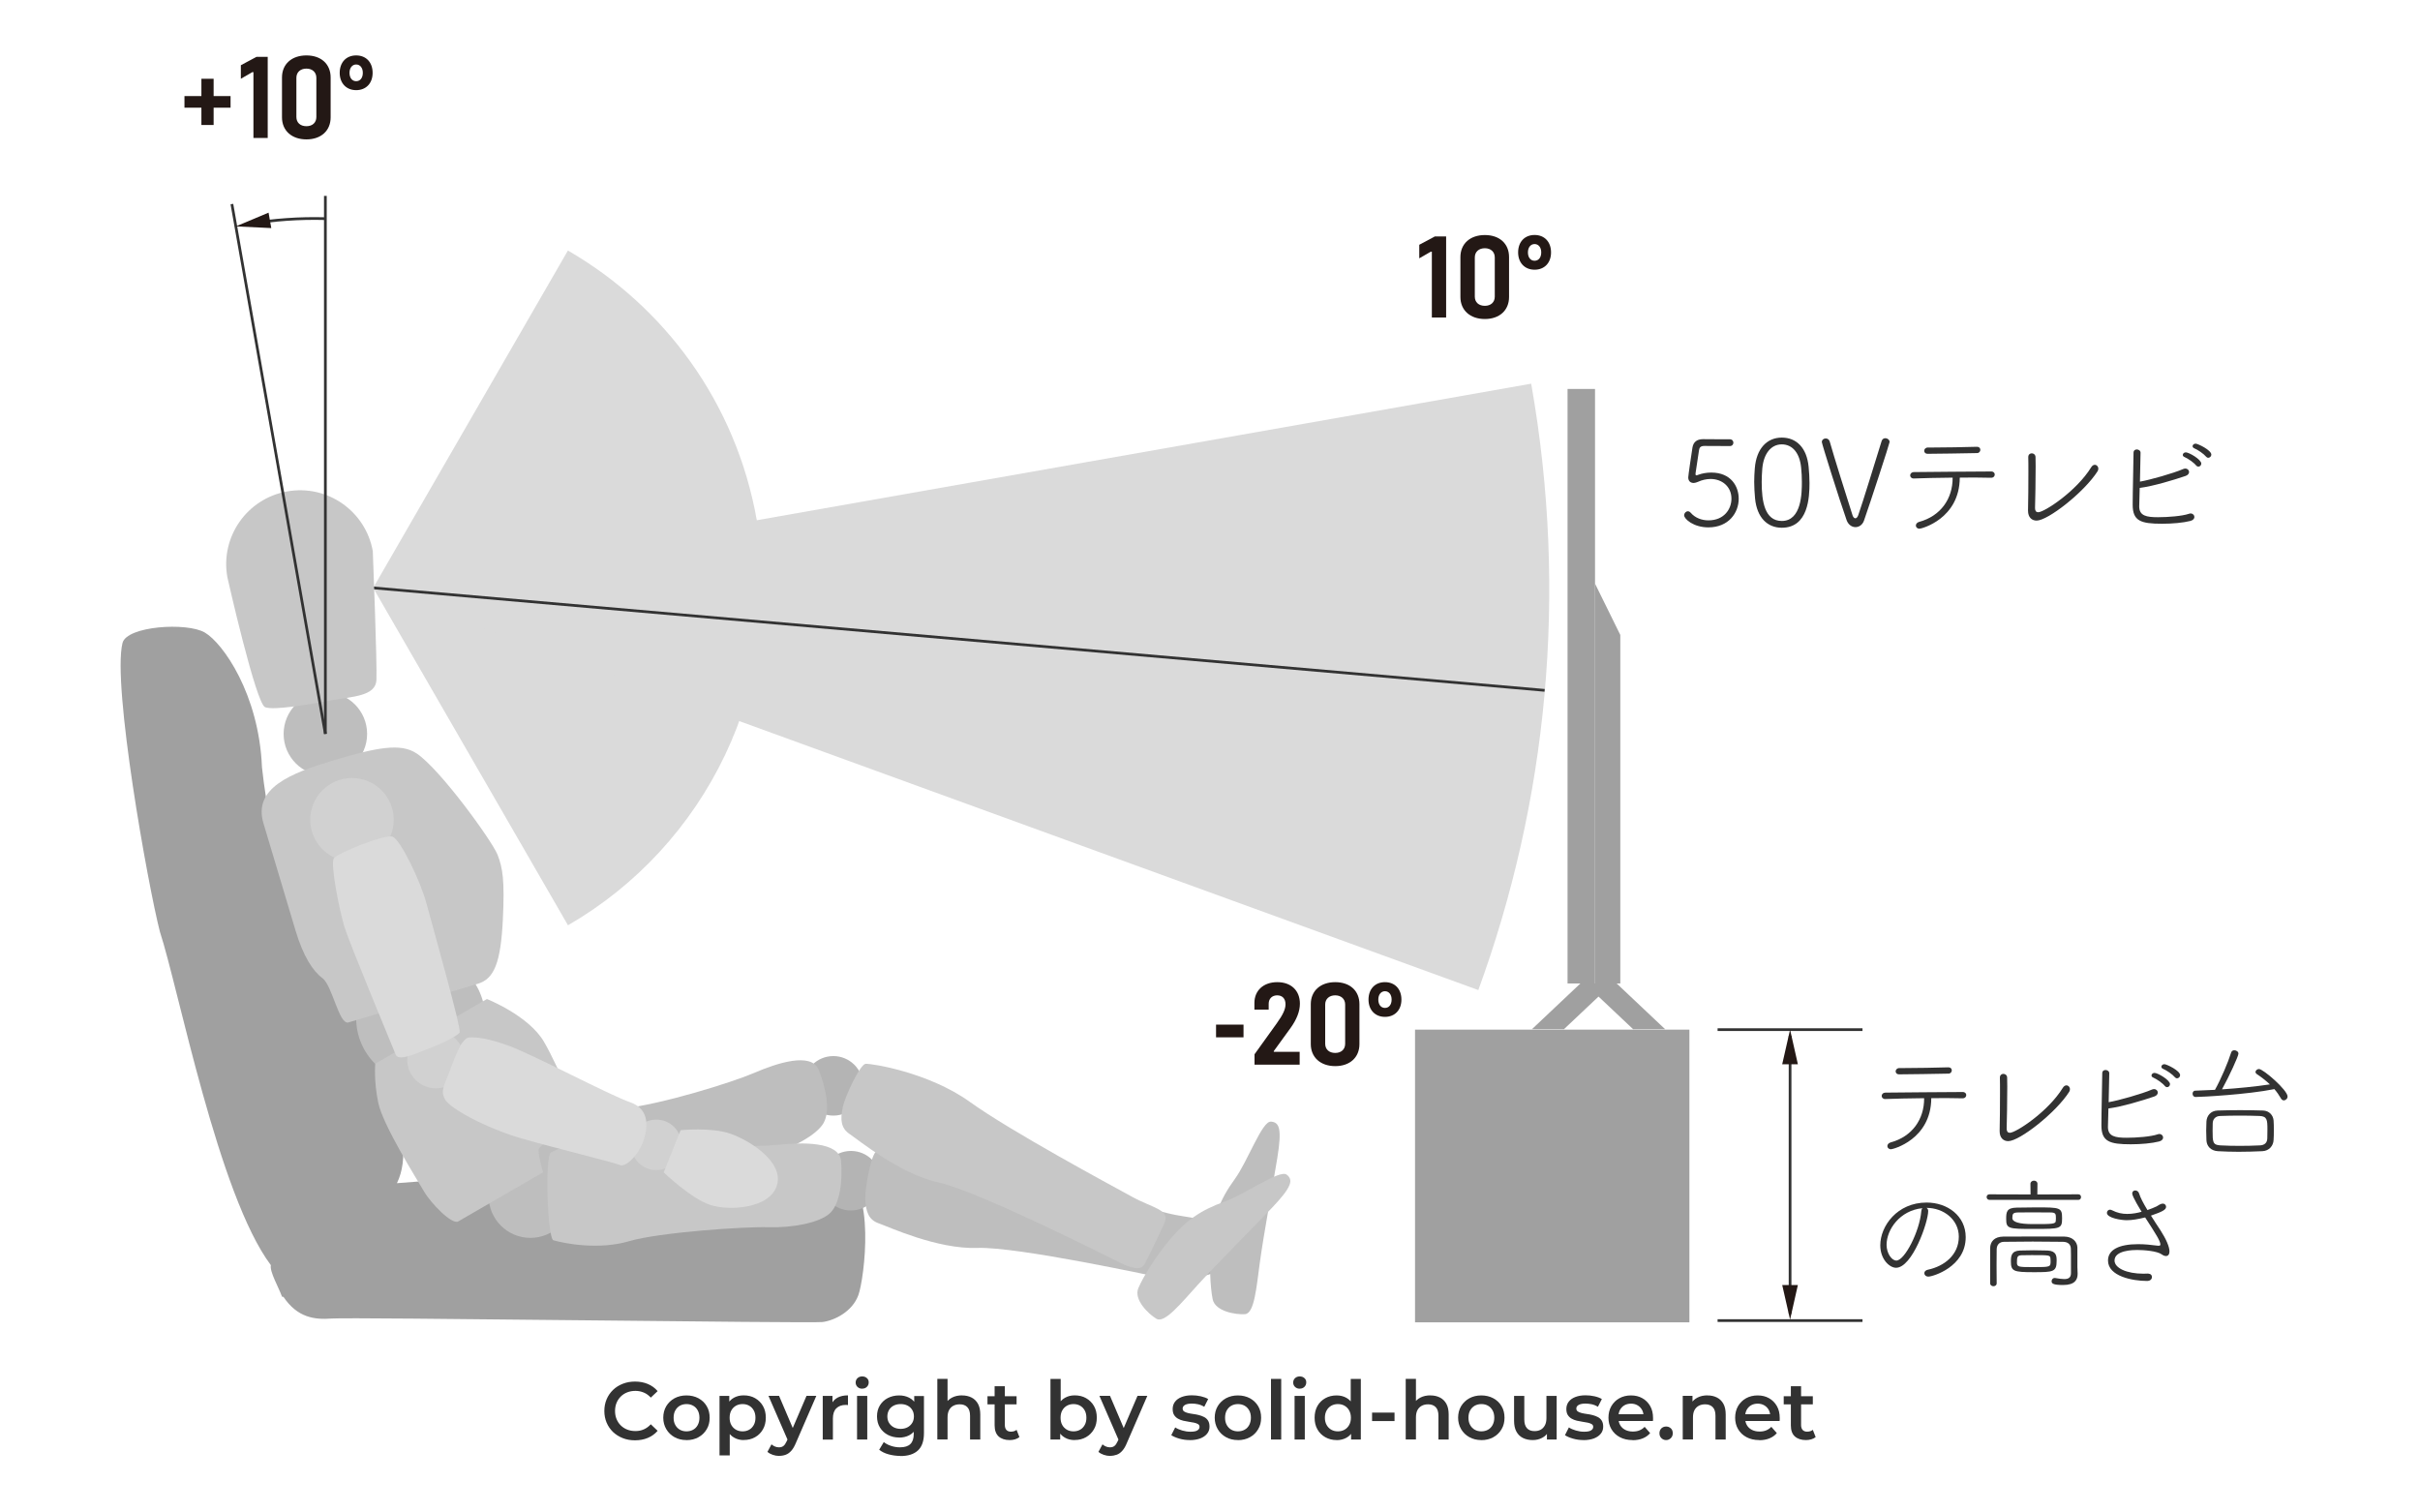 <svg xmlns="http://www.w3.org/2000/svg" viewBox="0 0 400 250"><g id="bc-opa1"><path d="M125.09,85.99c-3.44-19.5-15.32-35.39-31.22-44.58l-32.19,55.76,32.2,55.77c22.77-13.15,36.04-39.55,31.21-66.95Z" fill="#dadada" stroke-width="0"></path></g><g id="bc-opa2"><path d="M253.09,63.42L61.69,97.17l182.66,66.48c11.33-31.03,14.89-65.36,8.74-100.23Z" fill="#dadada" stroke-width="0"></path></g><g id="inside"><line x1="255.31" y1="114.11" x2="61.69" y2="97.17" fill="none" stroke="#323232" stroke-miterlimit="10" stroke-width=".45"></line><path d="M139.17,194.05c-9.97-2.95-65.83.83-73.56,1.52,1.95-4.02.91-9.1-.86-15.86-8.29-26.85-18.39-24.77-21.45-52.9-.49-12.11-6.48-20.53-9.45-22.26s-12.9-1.08-13.6,1.73c-1.73,6.92,4.2,40.05,6.18,47.73,3.06,9.3,9.66,43.55,18.34,55.11-.22,1.09,1.29,3.66,1.85,5.22l.23.02c2.32,3.44,5.14,3.8,7.97,3.58,3.21-.25,79.16.82,81.13.58,1.98-.25,4.94-1.73,5.93-4.45.99-2.72,2.93-18.19-2.72-20.03Z" fill="#a0a0a0" stroke-width="0"></path><rect x="259.1" y="64.29" width="4.54" height="98.27" fill="#a0a0a0" stroke-width="0"></rect><polygon points="258.5 170.12 253.21 170.12 261.22 162.56 266.51 162.56 258.5 170.12" fill="#a0a0a0" stroke-width="0"></polygon><polygon points="269.94 170.12 275.23 170.12 267.22 162.56 261.93 162.56 269.94 170.12" fill="#a0a0a0" stroke-width="0"></polygon><polygon points="267.82 162.56 263.64 162.56 263.64 96.47 267.82 104.95 267.82 162.56" fill="#a0a0a0" stroke-width="0"></polygon><rect x="233.89" y="170.19" width="45.35" height="48.38" fill="#a0a0a0" stroke-width="0"></rect><circle cx="53.78" cy="121.31" r="6.9" fill="#bebebe" stroke-width="0"></circle><circle cx="87.67" cy="197.71" r="6.9" fill="#bebebe" stroke-width="0"></circle><circle cx="69.53" cy="168.29" r="10.66" fill="#bebebe" stroke-width="0"></circle><path d="M68.83,124.51c3.91,2.59,12.52,14.51,13.41,16.77.88,2.25,1.18,4.36.88,10.65-.35,7.24-1.45,9.88-4.15,10.68l-21.38,6.39c-1.54.46-2.67-6.13-4.29-7.32s-3.19-3.66-4.46-7.9c-1.27-4.24-4.26-14.25-5.3-17.72-1.73-5.79,4.46-8.25,11.58-10.38,7.13-2.13,11.1-2.9,13.71-1.16Z" fill="#c7c7c7" stroke-width="0"></path><path d="M61.62,91.1c-1.19-6.64-7.53-11.06-14.17-9.87-6.64,1.19-11.06,7.53-9.87,14.17,0,0,4.72,20.96,6.25,21.5s7.07-.45,10.83-1.12c3.76-.67,7.43-.72,7.56-3.39s-.6-21.28-.6-21.28Z" fill="#c7c7c7" stroke-width="0"></path><circle cx="140.65" cy="195.16" r="4.92" fill="#b4b4b4" stroke-width="0"></circle><circle cx="198.65" cy="207.42" r="3.45" fill="#b4b4b4" stroke-width="0"></circle><path d="M62.04,175.81l18.44-10.68s6.92,2.73,9.44,7.08,7.21,15.25,6.43,16.72-2.52,2.48-4.6,3.69c-2.09,1.21-14.96,8.67-16.01,9.27-1.04.6-4.55-3.03-5.65-4.95-1.11-1.91-6.8-10.93-7.57-14.67-.77-3.74-.49-6.46-.49-6.46Z" fill="#c7c7c7" stroke-width="0"></path><circle cx="137.74" cy="179.48" r="4.92" fill="#b4b4b4" stroke-width="0"></circle><path d="M93.84,203.51c-1.03.03-5.48-12.76-4.74-13.7s6.9-5.79,13.64-6.54,18.25-4.36,21.89-5.92c3.65-1.57,9.47-3.55,10.69-.51,1.23,3.04,1.95,6.78.81,8.78s-5.17,4.16-9.04,5.24c-3.87,1.08-16.98,6.19-21.27,9.06-4.29,2.87-9.94,3.53-11.99,3.59Z" fill="#bebebe" stroke-width="0"></path><path d="M91.48,205.01c-.99-.28-1.43-13.82-.44-14.49s8.31-3.47,14.96-2.17c6.66,1.29,18.72,1.28,22.66.87s10.09-.56,10.36,2.7c.26,3.26-.16,7.05-1.85,8.62-1.69,1.57-6.17,2.43-10.19,2.31-4.02-.12-18.06.85-23,2.31-4.95,1.46-10.55.41-12.51-.15Z" fill="#c7c7c7" stroke-width="0"></path><path d="M143.03,198.2c-.08-1.86.99-7.6,1.86-7.9s10.4-1.26,18.25,1.78,25.79,7.43,29.82,8.44c4.03,1.02,6.77.45,6.32,2.98s-1.3,6.73-1.5,7.4-.9,1.32-3.93.69c-3.03-.63-25.7-5.56-32.33-5.32-6.63.23-14.62-3.49-16.29-4.07-1.67-.58-2.12-1.95-2.21-3.99Z" fill="#bebebe" stroke-width="0"></path><path d="M210.04,185.39c1.39.1,1.9,1.03,1.08,6.05s-2.17,12.09-2.88,17.23c-.57,4.15-.9,8.44-2.46,8.55s-4.93-.47-5.34-2.47c-.41-2-.61-6.09-.24-9.66.4-3.88,1.32-6.66,3.91-10.22,2.14-2.95,4.49-9.57,5.94-9.47Z" fill="#bebebe" stroke-width="0"></path><circle cx="190.82" cy="205.89" r="3.45" fill="#bebebe" stroke-width="0"></circle><path d="M139.29,183.02c.39-1.82,2.87-7.1,3.78-7.18s10.39,1.38,17.23,6.29c6.84,4.91,23.11,13.65,26.75,15.65s6.44,2.13,5.38,4.47-2.94,6.19-3.3,6.79-1.21,1.05-3.98-.32c-2.77-1.37-23.49-11.82-29.96-13.25-6.48-1.43-13.28-7.04-14.75-8.02s-1.57-2.43-1.14-4.42Z" fill="#c7c7c7" stroke-width="0"></path><path d="M212.67,194.15c1.09.87.98,1.92-2.53,5.6-3.51,3.67-8.63,8.75-12.12,12.58-2.82,3.1-5.52,6.45-6.86,5.66s-3.8-3.18-3.01-5.06c.79-1.88,2.94-5.36,5.27-8.1,2.53-2.98,4.86-4.74,9-6.22,3.43-1.22,9.12-5.35,10.25-4.45Z" fill="#c7c7c7" stroke-width="0"></path><circle cx="58.18" cy="135.5" r="6.9" fill="#d1d1d1" stroke-width="0"></circle><circle cx="72.04" cy="175.16" r="4.73" fill="#d1d1d1" stroke-width="0"></circle><circle cx="108.48" cy="189.23" r="4.17" fill="#d1d1d1" stroke-width="0"></circle><path d="M109.7,193.8l2.8-6.99s4.99-.5,8.11.54,8.97,4.63,7.82,8.54c-1.15,3.91-7.96,4.3-11.08,3.26-3.12-1.04-7.64-5.35-7.64-5.35Z" fill="#dadada" stroke-width="0"></path><path d="M70.81,173.33c-1.83.67-4.91,2.23-5.41.98-.5-1.25-7.65-18.39-8.49-21.18-.84-2.79-2.36-10.45-1.72-11.28s8.43-4.04,9.72-3.54c1.29.5,4.61,7.37,5.58,11.02s5.81,20.71,5.48,21.32c-.33.6-3.21,1.98-5.16,2.68Z" fill="#dadada" stroke-width="0"></path><path d="M77.46,171.49c-.42.03-1.07.81-1.27,1.18-.41.77-.9,1.76-1.63,3.75-1.13,3.07-1.82,3.8-1,5.31.82,1.51,6.92,4.79,12.6,6.43,5.67,1.64,15.37,3.98,16.31,4.41.94.43,3.02-1.65,3.79-3.75s1.34-5.43-2.08-6.62c-3.43-1.18-16.05-7.88-20.1-9.35-3.39-1.23-5.34-1.46-6.61-1.36Z" fill="#dadada" stroke-width="0"></path></g><g id="outsidel"><line x1="283.9" y1="170.19" x2="307.85" y2="170.19" fill="none" stroke="#323232" stroke-miterlimit="10" stroke-width=".45"></line><line x1="283.9" y1="218.28" x2="307.85" y2="218.28" fill="none" stroke="#323232" stroke-miterlimit="10" stroke-width=".45"></line><line x1="295.88" y1="171.22" x2="295.88" y2="217.18" fill="none" stroke="#323232" stroke-miterlimit="10" stroke-width=".45"></line><line x1="53.78" y1="32.38" x2="53.78" y2="121.31" fill="none" stroke="#323232" stroke-miterlimit="10" stroke-width=".45"></line><line x1="38.33" y1="33.73" x2="53.78" y2="121.31" fill="none" stroke="#323232" stroke-miterlimit="10" stroke-width=".45"></line><path d="M53.78,36.14c-4.27-.12-8.54.18-12.74.89" fill="none" stroke="#323232" stroke-miterlimit="10" stroke-width=".45"></path></g><g id="outside"><path d="M279.95,79.83c-.52,0-.9-.3-.9-.92,0-.3.52-3.84.7-4.96.16-.88.7-1.36,1.76-1.36h.12c.16,0,.64.02,4.3.02.38,0,.58.28.58.56s-.2.56-.58.56c-.56,0-3.58-.02-4.2-.02s-.84.24-.9.7l-.56,3.72c-.02.1-.02.16-.02.24,0,.14.04.2.14.2.08,0,.18-.04.34-.1.6-.22,1.34-.36,2.12-.36,3.3,0,4.54,2.32,4.54,4.32,0,2.32-1.66,4.74-5.02,4.74-2.44,0-4-1.38-4-2,0-.36.3-.66.62-.66.16,0,.32.08.46.24.76.88,1.86,1.26,2.94,1.26,2.58,0,3.8-1.86,3.8-3.58,0-2.04-1.6-3.26-3.44-3.26-.72,0-1.46.18-2.06.46-.44.18-.66.2-.74.2Z" fill="#323232" stroke-width="0"></path><path d="M290.09,82.37c-.08-.92-.14-1.82-.14-2.72,0-.74.04-1.48.1-2.24.26-3.3,2.04-5.08,4.46-5.08s4.14,1.68,4.44,4.86c.08.9.14,1.78.14,2.64,0,2.32-.18,7.4-4.58,7.4-2.38,0-4.12-1.68-4.42-4.86ZM297.83,79.67c0-.8-.04-1.6-.12-2.34-.22-2.4-1.4-3.88-3.2-3.88s-3,1.56-3.22,3.98c-.06.74-.1,1.5-.1,2.26,0,3.16.48,6.42,3.32,6.42,3.3,0,3.32-4.72,3.32-6.44Z" fill="#323232" stroke-width="0"></path><path d="M306.69,87.13c-.58,0-1.18-.38-1.46-1.14-1.24-3.52-4.1-12.64-4.1-12.92,0-.38.32-.6.64-.6.28,0,.56.16.66.5.64,2.3,2.98,9.74,3.78,12.22.1.3.28.48.46.48s.36-.18.48-.52c.74-2.1,2.98-9.42,3.86-12.24.1-.34.36-.48.62-.48.34,0,.7.26.7.64,0,.22-3.24,10.16-4.24,13-.26.7-.82,1.06-1.4,1.06Z" fill="#323232" stroke-width="0"></path><path d="M329.07,78.97c-.72-.02-1.66-.04-2.74-.04-.74,0-1.56.02-2.4.02-.04,6.82-6.32,8.44-6.66,8.44-.38,0-.6-.26-.6-.52,0-.24.18-.5.52-.6,3.62-.98,5.56-3.86,5.56-7.26v-.06c-2.44.02-4.88.08-6.42.14h-.02c-.38,0-.58-.26-.58-.52s.22-.54.66-.54c2.9-.04,9.42-.08,12.74-.1.4,0,.58.26.58.5,0,.28-.2.54-.62.54h-.02ZM326.77,73.85c.38,0,.56.24.56.5s-.2.54-.54.54c-2.82.04-5.96.12-8.14.12-.42,0-.6-.24-.6-.5s.22-.54.62-.54h.84c2.36,0,4.82-.06,7.24-.12h.02Z" fill="#323232" stroke-width="0"></path><path d="M336.63,86.05c-.78,0-1.42-.52-1.42-1.64v-.08c.04-1.52.06-4.2.06-6.24,0-1.1,0-2.02-.02-2.5v-.04c0-.42.28-.62.58-.62s.62.22.62.64c0,.32.02.84.02,1.48,0,2.2-.06,5.68-.1,6.88v.08c0,.44.2.66.52.66,1,0,6.32-3.46,8.78-7.46.16-.26.38-.38.58-.38.32,0,.58.28.58.64,0,.14-.04.28-.12.42-2.22,3.48-8.22,8.16-10.08,8.16Z" fill="#323232" stroke-width="0"></path><path d="M353.59,83.71c0,1.56,1.22,1.78,3.1,1.78,1.64,0,3.98-.18,5.1-.56.1-.04.2-.06.3-.06.36,0,.62.28.62.58,0,.26-.2.54-.68.66-1.18.3-2.98.46-4.66.46-3.54,0-4.86-.46-4.86-3.14,0-2.2.12-6.34.14-8.6,0-.38.26-.54.54-.54.3,0,.62.2.62.54,0,.46-.1,4.44-.1,4.78,1.64-.28,5.52-1.38,7.14-2.08.14-.06.26-.08.36-.08.38,0,.62.28.62.56,0,.26-.18.52-.58.66-1.94.66-5.3,1.68-7.58,1.98-.02.56-.08,2.64-.08,3.06ZM363.01,76.95c-.4-.5-1.36-1.16-1.96-1.42-.18-.08-.26-.2-.26-.34,0-.2.2-.42.5-.42.54,0,2.56,1.18,2.56,1.86,0,.28-.24.5-.48.5-.14,0-.26-.06-.36-.18ZM364.65,75.49c-.4-.48-1.36-1.14-1.98-1.4-.18-.08-.26-.22-.26-.34,0-.2.2-.42.5-.42.36,0,2.6,1.06,2.6,1.82,0,.28-.26.52-.52.52-.12,0-.24-.06-.34-.18Z" fill="#323232" stroke-width="0"></path><path d="M236.67,41.6h-.18l-1.9,1.1v-2.24l2.58-1.38h1.86v13.4h-2.36v-10.88Z" fill="#231815" stroke-width="0"></path><path d="M241.39,49.09v-6.6c0-2.2,1.6-3.64,4.04-3.64s4,1.44,4,3.64v6.6c0,2.2-1.58,3.64-4,3.64s-4.04-1.44-4.04-3.64ZM247.07,49.03v-6.48c0-.92-.66-1.52-1.64-1.52s-1.66.58-1.66,1.52v6.48c0,.94.66,1.52,1.66,1.52s1.64-.6,1.64-1.52Z" fill="#231815" stroke-width="0"></path><path d="M250.93,41.72c0-1.74,1.08-2.88,2.72-2.88s2.72,1.14,2.72,2.88-1.1,2.86-2.72,2.86-2.72-1.14-2.72-2.86ZM254.75,41.72c0-.84-.46-1.38-1.1-1.38s-1.1.54-1.1,1.38.44,1.38,1.1,1.38,1.1-.54,1.1-1.38Z" fill="#231815" stroke-width="0"></path><path d="M201,169.36h4.54v2.1h-4.54v-2.1Z" fill="#231815" stroke-width="0"></path><path d="M207.36,174.26l3.68-5.12c1.06-1.48,1.44-2.36,1.44-3.14,0-.96-.54-1.48-1.38-1.48s-1.4.56-1.4,1.38v.98h-2.36v-1.1c0-2.06,1.5-3.44,3.78-3.44s3.74,1.38,3.74,3.56c0,1.32-.58,2.66-1.52,3.98l-2.8,3.86v.12h4.28v2.12h-7.46v-1.72Z" fill="#231815" stroke-width="0"></path><path d="M216.66,172.58v-6.6c0-2.2,1.6-3.64,4.04-3.64s4,1.44,4,3.64v6.6c0,2.2-1.58,3.64-4,3.64s-4.04-1.44-4.04-3.64ZM222.34,172.52v-6.48c0-.92-.66-1.52-1.64-1.52s-1.66.58-1.66,1.52v6.48c0,.94.66,1.52,1.66,1.52s1.64-.6,1.64-1.52Z" fill="#231815" stroke-width="0"></path><path d="M226.2,165.22c0-1.74,1.08-2.88,2.72-2.88s2.72,1.14,2.72,2.88-1.1,2.86-2.72,2.86-2.72-1.14-2.72-2.86ZM230.02,165.22c0-.84-.46-1.38-1.1-1.38s-1.1.54-1.1,1.38.44,1.38,1.1,1.38,1.1-.54,1.1-1.38Z" fill="#231815" stroke-width="0"></path><path d="M324.36,181.54c-.72-.02-1.66-.04-2.74-.04-.74,0-1.56.02-2.4.02-.04,6.82-6.32,8.44-6.66,8.44-.38,0-.6-.26-.6-.52,0-.24.18-.5.52-.6,3.62-.98,5.56-3.86,5.56-7.26v-.06c-2.44.02-4.88.08-6.42.14h-.02c-.38,0-.58-.26-.58-.52s.22-.54.66-.54c2.9-.04,9.42-.08,12.74-.1.4,0,.58.26.58.5,0,.28-.2.54-.62.54h-.02ZM322.05,176.42c.38,0,.56.24.56.5s-.2.54-.54.54c-2.82.04-5.96.12-8.14.12-.42,0-.6-.24-.6-.5s.22-.54.62-.54h.84c2.36,0,4.82-.06,7.24-.12h.02Z" fill="#323232" stroke-width="0"></path><path d="M331.94,188.62c-.78,0-1.42-.52-1.42-1.64v-.08c.04-1.52.06-4.2.06-6.24,0-1.1,0-2.02-.02-2.5v-.04c0-.42.28-.62.58-.62s.62.22.62.64c0,.32.02.84.02,1.48,0,2.2-.06,5.68-.1,6.88v.08c0,.44.2.66.52.66,1,0,6.32-3.46,8.78-7.46.16-.26.38-.38.58-.38.32,0,.58.28.58.64,0,.14-.04.28-.12.42-2.22,3.48-8.22,8.16-10.08,8.16Z" fill="#323232" stroke-width="0"></path><path d="M348.42,186.28c0,1.56,1.22,1.78,3.1,1.78,1.64,0,3.98-.18,5.1-.56.1-.04.2-.06.3-.06.36,0,.62.28.62.58,0,.26-.2.54-.68.66-1.18.3-2.98.46-4.66.46-3.54,0-4.86-.46-4.86-3.14,0-2.2.12-6.34.14-8.6,0-.38.26-.54.54-.54.3,0,.62.2.62.54,0,.46-.1,4.44-.1,4.78,1.64-.28,5.52-1.38,7.14-2.08.14-.06.26-.08.36-.08.38,0,.62.28.62.56,0,.26-.18.52-.58.66-1.94.66-5.3,1.68-7.58,1.98-.02.56-.08,2.64-.08,3.06ZM357.84,179.52c-.4-.5-1.36-1.16-1.96-1.42-.18-.08-.26-.2-.26-.34,0-.2.2-.42.5-.42.54,0,2.56,1.18,2.56,1.86,0,.28-.24.5-.48.5-.14,0-.26-.06-.36-.18ZM359.49,178.06c-.4-.48-1.36-1.14-1.98-1.4-.18-.08-.26-.22-.26-.34,0-.2.2-.42.5-.42.36,0,2.6,1.06,2.6,1.82,0,.28-.26.52-.52.52-.12,0-.24-.06-.34-.18Z" fill="#323232" stroke-width="0"></path><path d="M362.91,181.32c-.34,0-.5-.28-.5-.54,0-.24.14-.5.44-.5,1.04-.04,2.14-.08,3.26-.14.96-1.72,2.14-4.46,2.68-6.18.08-.26.3-.36.52-.36.32,0,.68.22.68.56,0,.4-1.52,3.74-2.72,5.9,2.72-.18,5.52-.46,7.92-.82-.68-.64-1.4-1.2-2.16-1.7-.14-.1-.22-.22-.22-.34,0-.26.26-.5.58-.5.7,0,4.72,3.48,4.72,4.54,0,.36-.32.64-.62.64-.18,0-.34-.1-.46-.3-.32-.56-.7-1.1-1.1-1.56-4.46.9-12.06,1.3-13.02,1.3ZM373.96,190.28c-1.36.06-2.66.1-3.94.1-1.18,0-2.32-.04-3.44-.1-1.18-.08-1.84-.84-1.88-1.82-.02-.54-.04-1.06-.04-1.58s.02-1.02.04-1.5c.04-.9.66-1.78,1.84-1.82,1.2-.04,2.46-.06,3.74-.06s2.58.02,3.78.06c1.04.04,1.68.8,1.74,1.66.04.5.04,1.04.04,1.58s0,1.08-.04,1.62c-.04.96-.72,1.8-1.84,1.86ZM374.78,186.68c0-1.58-.06-2.16-1.28-2.22-1.08-.04-2.18-.06-3.28-.06s-2.16.02-3.24.06c-.84.02-1.22.58-1.24,1.18-.02.34-.02.8-.02,1.26,0,1.84.02,2.36,1.28,2.42,1.12.06,2.14.08,3.2.08s2.16-.02,3.36-.08c.74-.04,1.18-.42,1.2-1.16.02-.4.02-.94.02-1.48Z" fill="#323232" stroke-width="0"></path><path d="M318.71,200.17c0,1.86-2.64,9.38-5.32,9.38-1.04,0-2.6-1.36-2.6-3.72,0-3.18,2.8-7.06,7.66-7.06,3.44,0,6.46,2.2,6.46,5.72,0,4.92-5.46,6.52-6.16,6.52-.44,0-.68-.28-.68-.56,0-.24.18-.5.6-.58,2.7-.58,5.1-2.44,5.1-5.46,0-2.8-2.48-4.76-5.34-4.76.18.1.28.28.28.52ZM311.83,205.76c0,1.36.82,2.6,1.62,2.6,1.36,0,3.84-4.8,4.12-8.16.02-.24.08-.4.2-.5-3.76.36-5.94,3.56-5.94,6.06Z" fill="#323232" stroke-width="0"></path><path d="M328.85,198.33c-.32,0-.48-.24-.48-.48,0-.22.16-.44.46-.44l6.8.02-.02-1.76c0-.34.3-.52.58-.52.3,0,.58.18.58.52l-.02,1.76,6.78-.02c.3,0,.44.22.44.46,0,.22-.14.46-.44.46h-14.68ZM328.95,206.34c0-1.14.72-1.92,2.14-1.94,1.78-.02,3.72-.02,5.72-.02,1.46,0,2.96,0,4.44.02,1.3.02,2.08.84,2.12,1.78v3.24c0,.26.04.68.04,1.08v.06c0,.94-.44,1.84-2.4,1.84-1.68,0-1.9-.26-1.9-.62,0-.28.18-.54.5-.54h.08c.58.1,1.08.18,1.5.18.7,0,1.12-.24,1.12-1,0-3.14,0-3.6-.02-4.02-.02-.72-.48-1.12-1.28-1.14-1.6-.02-3.32-.04-5.02-.04s-3.3.02-4.72.04c-.78,0-1.22.48-1.24,1.22,0,.72-.02,1.74-.02,2.76s.02,2.08.02,2.88c0,.32-.26.48-.54.48-.26,0-.54-.16-.54-.5v-5.76ZM336.2,203.13c-4.24,0-4.6-.02-4.6-1.66,0-1.12.06-1.84,1.74-1.86,1.08-.02,2.14-.04,3.2-.04,4,0,4.3.02,4.3,1.78s-.24,1.78-4.64,1.78ZM336.14,210.28c-3.34,0-3.76-.16-3.76-1.78,0-.88.06-1.74,1.5-1.8.68-.02,1.48-.04,2.28-.04s1.62.02,2.26.04c1.48.06,1.52.92,1.52,1.68,0,1.86-.54,1.9-3.8,1.9ZM339.82,201.35c0-.7-.04-.94-.9-.94-1.04-.02-2.08-.02-3.12-.02-.76,0-1.52,0-2.28.02-.8.02-.9.24-.9.92q0,1,3.4,1c3.3,0,3.76,0,3.78-.56.02-.1.02-.26.02-.42ZM336.14,209.44c2.8,0,2.8-.02,2.8-1.02,0-.14,0-.28-.02-.38-.06-.58-.08-.58-3.1-.58-.62,0-1.22,0-1.66.02-.76.02-.78.32-.78,1.3.04.66.38.66,2.76.66Z" fill="#323232" stroke-width="0"></path><path d="M351.51,201.69c-.8,0-3.26-.34-3.26-1.22,0-.26.2-.52.52-.52.1,0,.22.04.34.1.86.44,1.66.6,2.5.6.88,0,1.78-.18,2.38-.36-.18-.28-1.56-2.5-1.56-3.02,0-.32.24-.5.5-.5s.54.16.64.5c.2.66.72,1.66,1.38,2.74.5-.16,1.02-.38,1.5-.6.28-.14.38-.26.68-.38.14-.06.24-.08.36-.08.34,0,.54.26.54.52,0,.48-.58.8-2.5,1.46.52.84,1.08,1.68,1.58,2.44.92,1.44,1.48,2.7,1.48,3.48,0,.48-.22.76-.58.76-.2,0-.44-.08-.68-.26-.78-.58-3-.74-4.08-.74-.66,0-3.74.04-3.74,1.74,0,1.24,1.98,2.18,4.78,2.18.22,0,.42,0,.64-.02.16,0,.76,0,.76.58,0,.32-.26.64-.8.64-2.42,0-6.46-.78-6.46-3.38,0-1.76,1.78-2.7,4.98-2.7,1.04,0,2.1.1,3.12.24.1.02.18.02.26.02.2,0,.3-.06.3-.2,0-.56-.68-1.64-2.52-4.48-1.16.28-2.12.46-3.06.46Z" fill="#323232" stroke-width="0"></path><path d="M38.11,17.8h-2.8v2.86h-2.02v-2.86h-2.8v-1.92h2.8v-2.86h2.02v2.86h2.8v1.92Z" fill="#231815" stroke-width="0"></path><path d="M41.89,11.92h-.18l-1.9,1.1v-2.24l2.58-1.38h1.86v13.4h-2.36v-10.88Z" fill="#231815" stroke-width="0"></path><path d="M46.61,19.4v-6.6c0-2.2,1.6-3.64,4.04-3.64s4,1.44,4,3.64v6.6c0,2.2-1.58,3.64-4,3.64s-4.04-1.44-4.04-3.64ZM52.29,19.34v-6.48c0-.92-.66-1.52-1.64-1.52s-1.66.58-1.66,1.52v6.48c0,.94.66,1.52,1.66,1.52s1.64-.6,1.64-1.52Z" fill="#231815" stroke-width="0"></path><path d="M56.15,12.04c0-1.74,1.08-2.88,2.72-2.88s2.72,1.14,2.72,2.88-1.1,2.86-2.72,2.86-2.72-1.14-2.72-2.86ZM59.97,12.04c0-.84-.46-1.38-1.1-1.38s-1.1.54-1.1,1.38.44,1.38,1.1,1.38,1.1-.54,1.1-1.38Z" fill="#231815" stroke-width="0"></path><polygon points="294.58 175.91 295.88 170.19 297.17 175.91 294.58 175.91" fill="#231815" stroke-width="0"></polygon><polygon points="297.17 212.4 295.88 218.12 294.58 212.4 297.17 212.4" fill="#231815" stroke-width="0"></polygon><polygon points="44.84 37.7 38.98 37.42 44.39 35.15 44.84 37.7" fill="#231815" stroke-width="0"></polygon></g><g id="copr"><path d="M104.94,238.07c-.72,0-1.39-.12-2-.36s-1.15-.58-1.61-1.01c-.45-.44-.81-.95-1.06-1.54-.25-.59-.38-1.24-.38-1.94s.13-1.35.38-1.94.61-1.11,1.07-1.55.99-.77,1.61-1.01c.61-.24,1.28-.36,2.01-.36.77,0,1.48.13,2.12.4.64.27,1.18.66,1.62,1.18l-1.13,1.07c-.34-.37-.72-.65-1.15-.83s-.88-.28-1.38-.28-.95.08-1.36.24c-.41.16-.77.39-1.07.69-.3.3-.54.65-.7,1.05-.17.41-.25.85-.25,1.34s.08.93.25,1.34c.17.41.4.76.7,1.05.3.3.66.53,1.07.69.41.16.86.24,1.36.24s.95-.09,1.38-.28.81-.47,1.15-.84l1.13,1.08c-.44.51-.98.9-1.62,1.17-.64.27-1.35.4-2.13.4Z" fill="#323232" stroke-width="0"></path><path d="M113.46,238.03c-.74,0-1.4-.16-1.97-.48-.58-.32-1.03-.76-1.36-1.32-.33-.56-.5-1.19-.5-1.9s.17-1.36.5-1.91c.33-.55.79-.99,1.36-1.3.58-.31,1.23-.47,1.97-.47s1.41.16,1.99.47c.58.32,1.04.75,1.36,1.3.33.55.49,1.19.49,1.92s-.16,1.35-.49,1.9c-.33.56-.78,1-1.36,1.32-.58.32-1.24.48-1.99.48ZM113.46,236.59c.41,0,.78-.09,1.11-.27.32-.18.58-.44.76-.78.18-.34.28-.74.28-1.2s-.09-.87-.28-1.21c-.18-.34-.44-.6-.76-.78-.32-.18-.69-.27-1.09-.27s-.78.09-1.1.27c-.32.18-.57.44-.76.78-.19.34-.28.74-.28,1.21s.09.86.28,1.2c.19.34.44.6.76.78.32.18.68.27,1.09.27Z" fill="#323232" stroke-width="0"></path><path d="M118.93,240.56v-9.83h1.61v1.7l-.05,1.92.13,1.92v4.29h-1.69ZM122.93,238.03c-.58,0-1.12-.13-1.6-.41-.48-.27-.86-.68-1.15-1.22-.28-.54-.43-1.24-.43-2.07s.14-1.54.41-2.08c.27-.54.65-.94,1.13-1.21.48-.27,1.02-.4,1.63-.4.71,0,1.34.15,1.88.46.54.31.98.73,1.3,1.28s.48,1.2.48,1.94-.16,1.4-.48,1.95-.75.98-1.3,1.29-1.17.46-1.88.46ZM122.74,236.59c.41,0,.77-.09,1.09-.27.32-.18.57-.44.76-.78.19-.34.28-.74.28-1.2s-.09-.87-.28-1.21c-.19-.34-.44-.6-.76-.78-.32-.18-.68-.27-1.09-.27s-.77.09-1.09.27c-.32.18-.58.44-.77.78-.19.34-.28.74-.28,1.21s.09.86.28,1.2c.19.34.45.6.77.78.32.18.69.27,1.09.27Z" fill="#323232" stroke-width="0"></path><path d="M128.78,240.65c-.35,0-.7-.06-1.05-.18-.35-.12-.64-.28-.88-.49l.67-1.24c.17.15.37.27.58.36s.44.13.66.13c.31,0,.55-.08.74-.23.19-.15.36-.41.53-.77l.42-.94.13-.2,2.73-6.37h1.62l-3.38,7.79c-.23.54-.47.97-.75,1.28-.28.31-.58.54-.92.66-.34.13-.71.19-1.11.19ZM130.27,238.19l-3.25-7.47h1.75l2.65,6.22-1.15,1.24Z" fill="#323232" stroke-width="0"></path><path d="M135.99,237.94v-7.21h1.61v1.98l-.19-.58c.22-.49.56-.86,1.02-1.11s1.04-.38,1.73-.38v1.61c-.07-.02-.14-.03-.2-.03-.06,0-.13,0-.19,0-.64,0-1.15.19-1.53.56-.38.37-.57.93-.57,1.67v3.5h-1.69Z" fill="#323232" stroke-width="0"></path><path d="M142.51,229.54c-.32,0-.57-.1-.78-.3-.2-.2-.3-.44-.3-.72s.1-.53.3-.72c.2-.19.46-.29.78-.29s.57.09.78.28c.2.18.3.42.3.69,0,.3-.1.55-.3.75-.2.2-.46.3-.78.3ZM141.66,237.94v-7.21h1.69v7.21h-1.69Z" fill="#323232" stroke-width="0"></path><path d="M148.61,237.61c-.68,0-1.3-.15-1.86-.44-.55-.29-.99-.7-1.31-1.22-.32-.52-.48-1.13-.48-1.84s.16-1.3.48-1.82c.32-.52.76-.93,1.31-1.21s1.17-.43,1.86-.43c.61,0,1.16.12,1.65.37.49.24.88.62,1.17,1.13.29.51.44,1.17.44,1.97s-.15,1.46-.44,1.98c-.29.52-.68.9-1.17,1.15-.49.25-1.04.37-1.65.37ZM148.83,240.65c-.67,0-1.32-.09-1.95-.26-.63-.17-1.15-.43-1.56-.76l.76-1.27c.32.26.71.47,1.2.63.48.16.97.24,1.46.24.79,0,1.37-.18,1.74-.55.37-.37.55-.91.55-1.64v-1.28l.13-1.63-.05-1.63v-1.75h1.61v6.12c0,1.3-.33,2.27-1,2.88-.67.62-1.63.92-2.89.92ZM148.87,236.18c.42,0,.8-.09,1.13-.26.33-.18.59-.42.78-.73s.28-.67.28-1.07-.09-.76-.28-1.07-.44-.55-.78-.72c-.33-.17-.71-.25-1.13-.25s-.8.08-1.14.25c-.34.17-.6.41-.78.72s-.28.67-.28,1.07.09.76.28,1.07.45.55.78.73c.34.17.72.26,1.14.26Z" fill="#323232" stroke-width="0"></path><path d="M159.02,230.65c.58,0,1.09.11,1.55.34.45.22.81.57,1.07,1.03.26.46.39,1.06.39,1.79v4.13h-1.69v-3.92c0-.64-.15-1.12-.45-1.43-.3-.32-.72-.47-1.26-.47-.4,0-.75.08-1.05.24-.31.16-.54.4-.71.72-.17.32-.25.72-.25,1.21v3.64h-1.69v-10.02h1.69v4.75l-.36-.59c.25-.46.62-.81,1.1-1.06.48-.25,1.04-.37,1.67-.37Z" fill="#323232" stroke-width="0"></path><path d="M163.22,232.13v-1.35h4.81v1.35h-4.81ZM166.89,238.03c-.79,0-1.4-.21-1.84-.61-.43-.41-.65-1.01-.65-1.82v-6.47h1.69v6.43c0,.34.09.61.26.8.18.19.42.28.74.28.38,0,.69-.1.94-.3l.47,1.2c-.2.16-.44.28-.73.37s-.58.12-.89.12Z" fill="#323232" stroke-width="0"></path><path d="M173.63,237.94v-10.02h1.69v4.48l-.13,1.92.05,1.92v1.7h-1.61ZM177.63,238.03c-.61,0-1.16-.13-1.63-.41-.48-.27-.85-.68-1.13-1.22-.27-.54-.41-1.24-.41-2.07s.14-1.54.42-2.08.67-.94,1.15-1.21,1.01-.4,1.6-.4c.71,0,1.34.15,1.88.46.54.31.98.73,1.3,1.28s.48,1.2.48,1.94-.16,1.4-.48,1.94-.75.98-1.3,1.29c-.54.31-1.17.47-1.88.47ZM177.44,236.59c.4,0,.77-.09,1.09-.27.32-.18.57-.44.76-.78.19-.34.28-.74.28-1.2s-.09-.87-.28-1.21c-.19-.34-.44-.6-.76-.78-.32-.18-.68-.27-1.09-.27s-.77.09-1.09.27c-.32.18-.58.44-.77.78s-.28.74-.28,1.21.09.86.28,1.2c.19.34.45.6.77.78.32.18.69.27,1.09.27Z" fill="#323232" stroke-width="0"></path><path d="M183.49,240.65c-.35,0-.7-.06-1.05-.18-.35-.12-.64-.28-.88-.49l.67-1.24c.17.15.36.27.58.36.22.09.44.13.66.13.31,0,.55-.08.74-.23.19-.15.36-.41.53-.77l.42-.94.13-.2,2.73-6.37h1.62l-3.38,7.79c-.22.54-.47.97-.75,1.28-.27.31-.58.54-.92.66s-.71.19-1.11.19ZM184.97,238.19l-3.25-7.47h1.75l2.65,6.22-1.15,1.24Z" fill="#323232" stroke-width="0"></path><path d="M196.65,238.03c-.6,0-1.18-.08-1.73-.24s-.99-.35-1.32-.57l.65-1.28c.32.21.71.38,1.16.51.45.13.9.2,1.35.2.53,0,.92-.07,1.15-.22.24-.14.36-.34.36-.58,0-.2-.08-.35-.24-.45s-.37-.18-.63-.24c-.26-.05-.55-.1-.87-.15s-.64-.11-.96-.18c-.32-.08-.61-.19-.87-.34-.26-.15-.47-.35-.63-.6s-.24-.58-.24-1c0-.46.13-.86.39-1.2.26-.34.63-.6,1.1-.78s1.03-.28,1.68-.28c.49,0,.98.05,1.47.16.49.11.9.26,1.23.46l-.65,1.28c-.34-.21-.69-.35-1.03-.42-.35-.08-.69-.11-1.03-.11-.51,0-.89.08-1.14.23-.25.15-.37.35-.37.58,0,.22.08.38.24.49.16.11.37.19.63.26.26.06.55.12.87.16.32.04.64.1.95.18.31.08.6.19.87.33s.48.33.64.59.24.58.24.99c0,.45-.13.84-.4,1.17s-.64.59-1.13.78c-.49.18-1.07.28-1.74.28Z" fill="#323232" stroke-width="0"></path><path d="M204.61,238.03c-.74,0-1.4-.16-1.97-.48-.58-.32-1.03-.76-1.36-1.32-.33-.56-.5-1.19-.5-1.9s.17-1.36.5-1.91.79-.99,1.36-1.3c.58-.31,1.23-.47,1.97-.47s1.41.16,1.99.47c.58.32,1.03.75,1.36,1.3.33.55.49,1.19.49,1.92s-.16,1.35-.49,1.9c-.33.56-.78,1-1.36,1.32-.58.32-1.25.48-1.99.48ZM204.61,236.59c.41,0,.78-.09,1.11-.27.32-.18.58-.44.76-.78.18-.34.28-.74.28-1.2s-.09-.87-.28-1.21-.44-.6-.76-.78c-.32-.18-.69-.27-1.09-.27s-.78.09-1.1.27c-.32.18-.57.44-.76.78-.19.34-.28.74-.28,1.21s.09.86.28,1.2c.19.34.44.6.76.78.32.18.68.27,1.09.27Z" fill="#323232" stroke-width="0"></path><path d="M210.08,237.94v-10.02h1.69v10.02h-1.69Z" fill="#323232" stroke-width="0"></path><path d="M214.83,229.54c-.31,0-.57-.1-.78-.3-.2-.2-.3-.44-.3-.72s.1-.53.3-.72c.2-.19.46-.29.78-.29s.57.09.78.28.3.42.3.69c0,.3-.1.55-.3.75-.2.2-.46.3-.78.3ZM213.98,237.94v-7.21h1.69v7.21h-1.69Z" fill="#323232" stroke-width="0"></path><path d="M220.93,238.03c-.69,0-1.32-.16-1.87-.47s-.99-.74-1.3-1.29c-.32-.55-.47-1.2-.47-1.94s.16-1.39.47-1.94c.31-.55.75-.98,1.3-1.28.55-.31,1.18-.46,1.87-.46.6,0,1.14.13,1.62.4.48.27.85.67,1.13,1.21s.42,1.23.42,2.08-.13,1.53-.4,2.07c-.27.54-.64.95-1.12,1.22-.48.27-1.03.41-1.65.41ZM221.14,236.59c.4,0,.77-.09,1.09-.27.32-.18.58-.44.77-.78.19-.34.29-.74.29-1.2s-.1-.87-.29-1.21-.45-.6-.77-.78c-.32-.18-.68-.27-1.09-.27s-.77.09-1.09.27c-.32.18-.58.44-.77.78s-.29.74-.29,1.21.1.86.29,1.2c.19.34.45.6.77.78.32.18.68.27,1.09.27ZM223.32,237.94v-1.7l.07-1.92-.13-1.92v-4.48h1.67v10.02h-1.61Z" fill="#323232" stroke-width="0"></path><path d="M226.79,234.89v-1.4h3.71v1.4h-3.71Z" fill="#323232" stroke-width="0"></path><path d="M236.44,230.65c.58,0,1.09.11,1.55.34s.81.57,1.07,1.03c.26.46.39,1.06.39,1.79v4.13h-1.69v-3.92c0-.64-.15-1.12-.45-1.43s-.72-.47-1.26-.47c-.4,0-.75.08-1.05.24s-.54.4-.71.72c-.17.32-.25.72-.25,1.21v3.64h-1.69v-10.02h1.69v4.75l-.37-.59c.25-.46.62-.81,1.1-1.06.48-.25,1.04-.37,1.67-.37Z" fill="#323232" stroke-width="0"></path><path d="M244.84,238.03c-.74,0-1.39-.16-1.97-.48-.58-.32-1.03-.76-1.36-1.32-.33-.56-.5-1.19-.5-1.9s.17-1.36.5-1.91.79-.99,1.36-1.3c.58-.31,1.23-.47,1.97-.47s1.41.16,1.99.47c.58.32,1.04.75,1.36,1.3.33.55.49,1.19.49,1.92s-.16,1.35-.49,1.9c-.33.56-.78,1-1.36,1.32-.58.32-1.24.48-1.99.48ZM244.84,236.59c.41,0,.78-.09,1.11-.27.32-.18.58-.44.76-.78.18-.34.28-.74.28-1.2s-.09-.87-.28-1.21-.44-.6-.76-.78c-.32-.18-.69-.27-1.09-.27s-.78.09-1.1.27c-.32.18-.57.44-.76.78-.19.34-.28.74-.28,1.21s.09.86.28,1.2c.19.34.44.6.76.78.32.18.68.27,1.09.27Z" fill="#323232" stroke-width="0"></path><path d="M253.36,238.03c-.61,0-1.15-.11-1.62-.34-.47-.23-.83-.58-1.09-1.05s-.39-1.07-.39-1.79v-4.12h1.69v3.89c0,.65.15,1.13.44,1.45.29.32.71.48,1.25.48.4,0,.74-.08,1.03-.24.29-.16.52-.41.69-.73.17-.32.25-.72.25-1.2v-3.65h1.69v7.21h-1.61v-1.94l.28.59c-.24.47-.6.83-1.07,1.07-.47.25-.98.37-1.54.37Z" fill="#323232" stroke-width="0"></path><path d="M261.73,238.03c-.6,0-1.18-.08-1.74-.24s-.99-.35-1.32-.57l.65-1.28c.32.21.71.38,1.16.51.45.13.9.2,1.35.2.53,0,.92-.07,1.15-.22.24-.14.36-.34.36-.58,0-.2-.08-.35-.24-.45-.16-.1-.37-.18-.63-.24-.26-.05-.55-.1-.87-.15s-.64-.11-.96-.18c-.32-.08-.61-.19-.87-.34s-.47-.35-.63-.6-.24-.58-.24-1c0-.46.13-.86.39-1.2.26-.34.63-.6,1.1-.78s1.03-.28,1.68-.28c.49,0,.98.05,1.47.16.5.11.9.26,1.23.46l-.65,1.28c-.34-.21-.69-.35-1.03-.42s-.69-.11-1.03-.11c-.51,0-.89.08-1.14.23-.25.15-.37.35-.37.58,0,.22.08.38.24.49.16.11.37.19.63.26.26.06.55.12.87.16.32.04.64.1.95.18.31.08.61.19.87.33.27.14.48.33.64.59s.24.58.24.99c0,.45-.13.84-.4,1.17s-.64.59-1.13.78c-.49.18-1.07.28-1.74.28Z" fill="#323232" stroke-width="0"></path><path d="M269.84,238.03c-.8,0-1.5-.16-2.1-.48-.6-.32-1.06-.76-1.39-1.32-.33-.56-.49-1.19-.49-1.9s.16-1.36.48-1.91.76-.99,1.32-1.3c.56-.31,1.2-.47,1.92-.47s1.33.15,1.88.46c.55.31.98.74,1.3,1.3.32.56.47,1.22.47,1.97,0,.07,0,.15,0,.24,0,.09-.01.17-.02.26h-6.01v-1.12h5.12l-.66.35c0-.41-.08-.78-.26-1.09-.18-.31-.42-.56-.74-.74-.31-.18-.67-.27-1.07-.27s-.78.09-1.09.27c-.31.18-.55.43-.73.75-.17.32-.26.7-.26,1.13v.27c0,.43.1.81.3,1.15s.48.59.84.77c.36.18.77.27,1.24.27.41,0,.77-.06,1.09-.19.32-.13.61-.32.86-.59l.91,1.04c-.32.38-.73.67-1.22.87-.49.2-1.05.3-1.68.3Z" fill="#323232" stroke-width="0"></path><path d="M275.39,238.03c-.31,0-.57-.11-.78-.32-.22-.21-.32-.48-.32-.8,0-.34.11-.61.32-.82.22-.2.48-.3.78-.3s.57.1.78.3c.22.2.32.47.32.82,0,.32-.11.59-.32.8-.22.21-.48.32-.78.32Z" fill="#323232" stroke-width="0"></path><path d="M282.23,230.65c.58,0,1.09.11,1.55.34s.81.57,1.07,1.03c.26.46.39,1.06.39,1.79v4.13h-1.69v-3.92c0-.64-.15-1.12-.45-1.43s-.72-.47-1.26-.47c-.4,0-.75.08-1.05.24s-.54.4-.71.72c-.17.32-.25.72-.25,1.21v3.64h-1.69v-7.21h1.61v1.94l-.28-.59c.25-.46.62-.81,1.1-1.06.48-.25,1.04-.37,1.67-.37Z" fill="#323232" stroke-width="0"></path><path d="M290.78,238.03c-.8,0-1.5-.16-2.1-.48-.6-.32-1.06-.76-1.39-1.32-.33-.56-.49-1.19-.49-1.9s.16-1.36.48-1.91.76-.99,1.32-1.3c.56-.31,1.2-.47,1.92-.47s1.33.15,1.88.46c.55.31.98.74,1.3,1.3.32.56.47,1.22.47,1.97,0,.07,0,.15,0,.24,0,.09-.01.17-.02.26h-6.01v-1.12h5.12l-.66.35c0-.41-.08-.78-.26-1.09-.18-.31-.42-.56-.74-.74-.31-.18-.67-.27-1.07-.27s-.78.09-1.09.27c-.31.18-.55.43-.73.75-.17.32-.26.7-.26,1.13v.27c0,.43.1.81.3,1.15s.48.59.84.77c.36.18.77.27,1.24.27.41,0,.77-.06,1.09-.19.32-.13.61-.32.86-.59l.91,1.04c-.32.38-.73.67-1.22.87-.49.2-1.05.3-1.68.3Z" fill="#323232" stroke-width="0"></path><path d="M294.83,232.13v-1.35h4.81v1.35h-4.81ZM298.5,238.03c-.79,0-1.4-.21-1.84-.61s-.65-1.01-.65-1.82v-6.47h1.69v6.43c0,.34.09.61.26.8.18.19.42.28.74.28.38,0,.69-.1.94-.3l.47,1.2c-.2.16-.44.28-.73.37-.29.08-.59.12-.89.12Z" fill="#323232" stroke-width="0"></path></g></svg>
